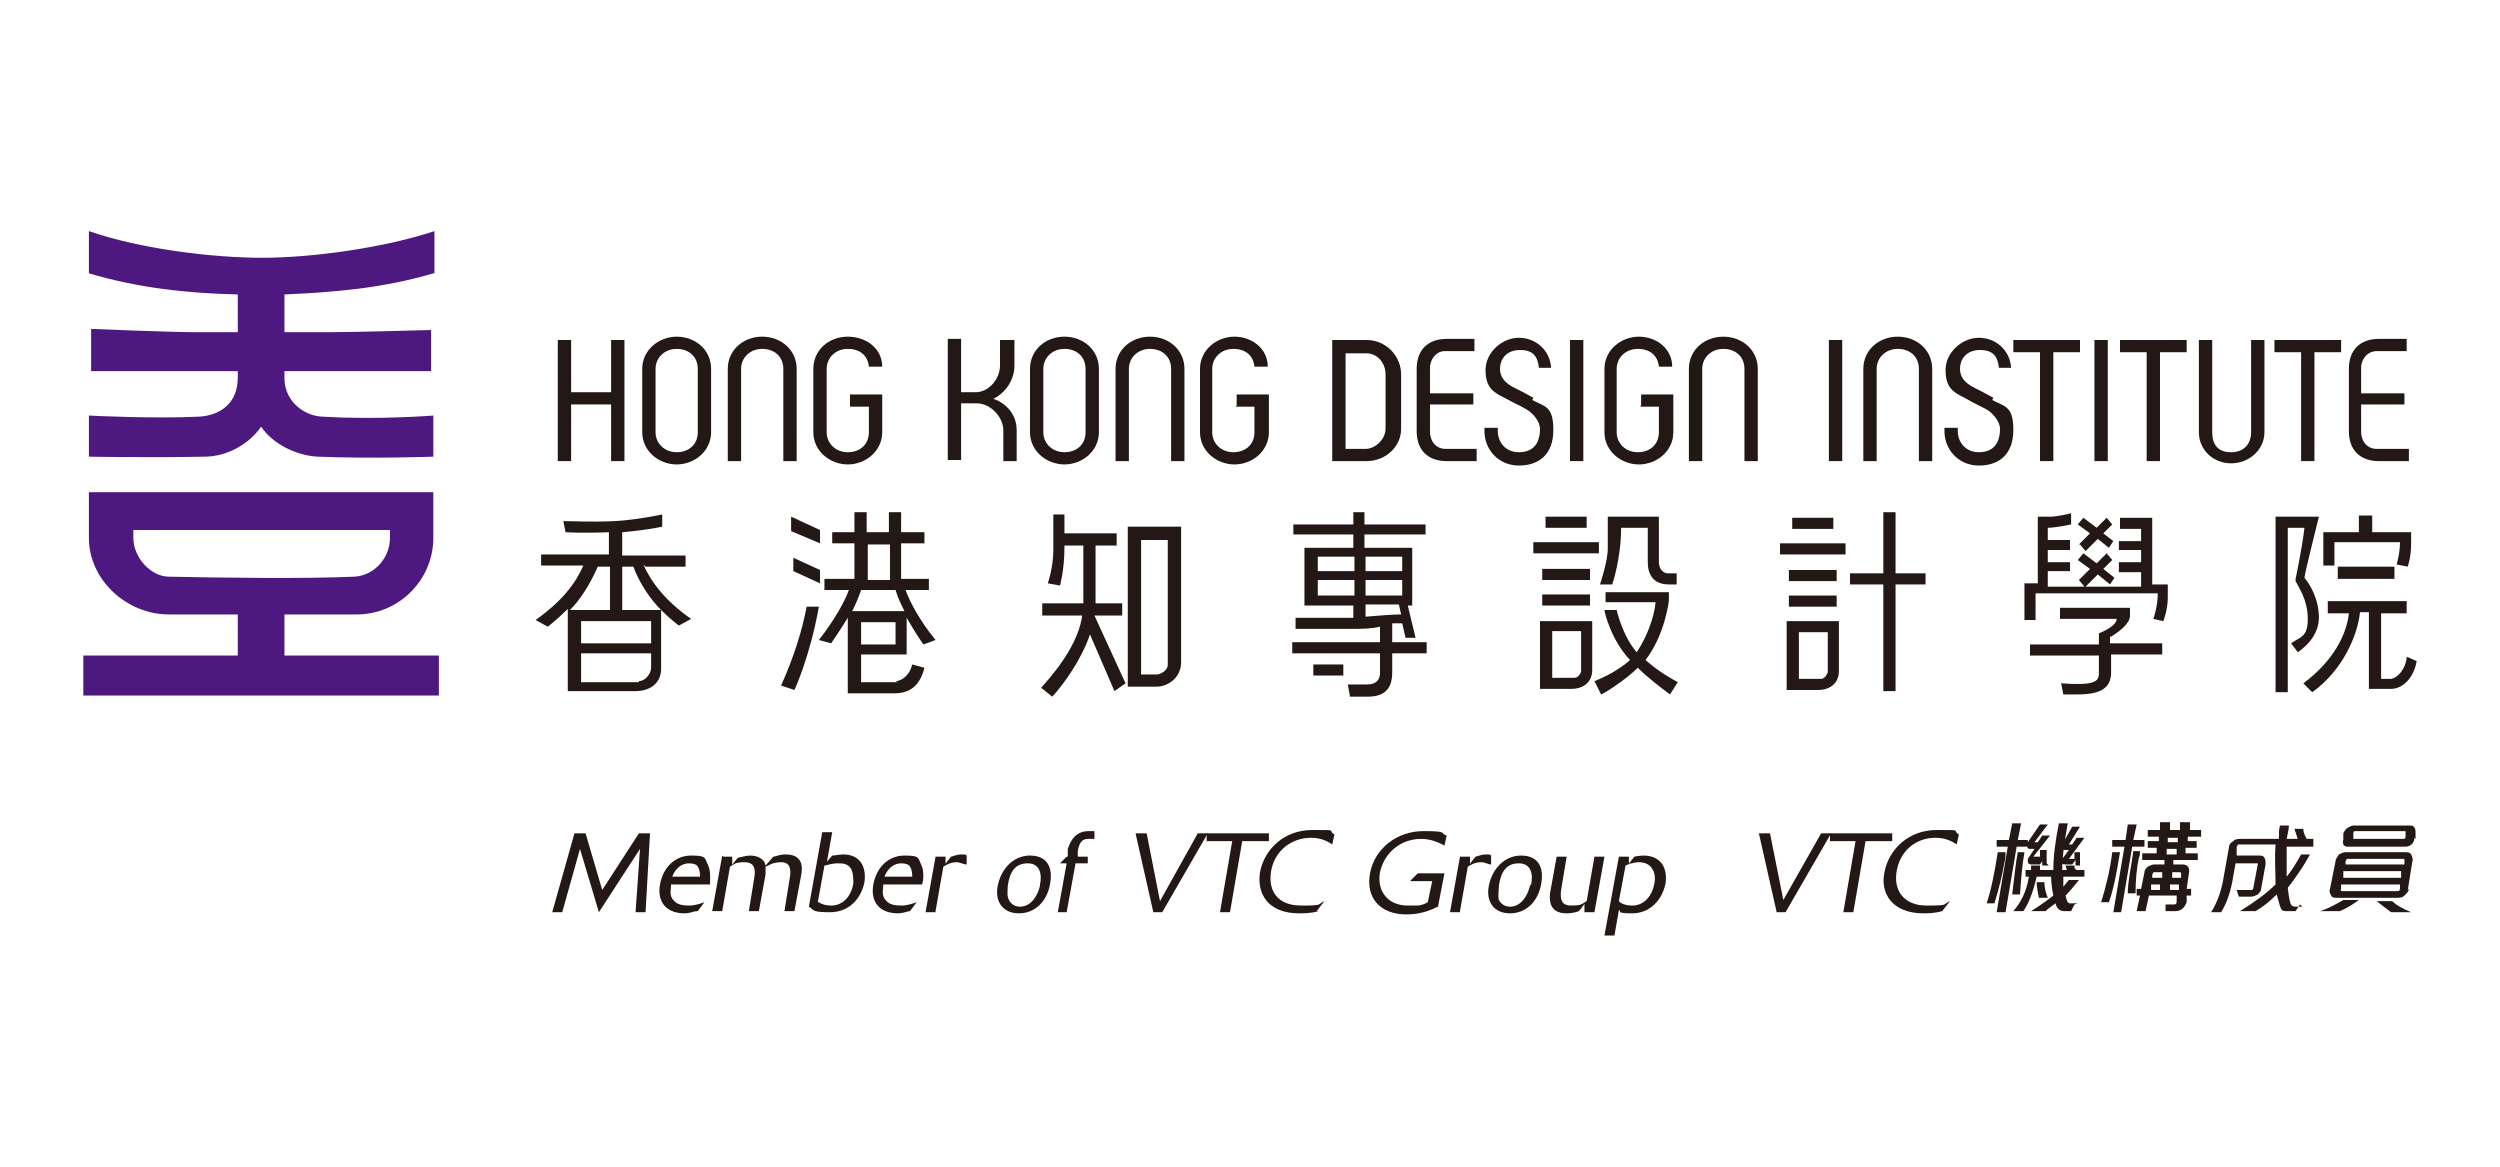 <svg xmlns="http://www.w3.org/2000/svg" id="_&#x5716;&#x5C64;_1" data-name="&#x5716;&#x5C64;_1" viewBox="0 0 225 105"><defs><style>      .st0 {        fill: #231815;      }      .st1 {        fill: #4e1881;        fill-rule: evenodd;      }    </style></defs><g><path class="st1" d="M8,48.4c0,3.8,3.4,6.9,7.2,6.9h6.2v3.7H7.5v3.6h32v-3.6h-13.9v-3.7h6.5c3.8,0,6.9-3.1,6.9-6.9v-4.1H8v4.1ZM12,47.7h23.1v.7c0,1.8-1.4,3.4-3.2,3.5-4.5.2-12,.1-16.7,0-1.6,0-3.2-1.7-3.2-3.5v-.7Z"></path><path class="st1" d="M39.1,24.6v-3.8c-4.5,1.5-11,2.4-15.5,2.4s-11-.8-15.6-2.4v3.8c4.4,1.3,8.8,1.8,13.4,1.9v3.4h-3.7c-2.4,0-9.5-.3-9.5-.3v3.8h13.2v.6c0,2.3-1.6,3.4-3.5,3.5-4.1.2-9.9-.1-9.9-.1v3.7s5.5.1,10.4,0c2,0,4-1.1,5.1-2.7,1,1.5,3.1,2.6,5.1,2.7,4.9.2,10.4,0,10.4,0v-3.7s-5.1.4-9.9.1c-1.5,0-3.5-1.2-3.5-3.5v-.6h13.2v-3.7s-6.8.2-9.5.2h-3.7v-3.4c4.7-.2,9-.6,13.4-1.9Z"></path></g><g><path class="st0" d="M141.3,30.6v10.9h1.2v-10.9h-1.2Z"></path><path class="st0" d="M164.6,30.6v10.9h1.2v-10.9h-1.2Z"></path><path class="st0" d="M188.5,30.6v10.9h1.2v-10.9h-1.2Z"></path><path class="st0" d="M119.9,41.5h3.1c1.7,0,3.1-1.3,3.1-2.9v-4.9c0-1.7-1.4-3.1-3.1-3.1h-3.1v10.9ZM121.1,31.8h1.9c.9,0,1.7.8,1.7,1.9v4.9c0,.9-.9,1.8-1.8,1.8h-1.8v-8.6Z"></path><path class="st0" d="M130.1,40.4c-.8,0-1.4-.6-1.4-1.6v-2.4h3.9v-1h-3.9v-2.3c0-.8.6-1.5,1.3-1.5h2.7v-1.1h-2.5c-1.7,0-2.7,1-2.7,2.7v5.6c0,1.7,1,2.7,2.7,2.7h2.7v-1.1c-.8,0-2.8,0-2.8,0Z"></path><path class="st0" d="M213.9,40.4c-.8,0-1.4-.6-1.4-1.6v-2.4h3.9v-1h-3.9v-2.3c0-.8.6-1.5,1.4-1.5h2.7v-1.1h-2.5c-1.7,0-2.7,1-2.7,2.7v5.6c0,1.7,1,2.7,2.7,2.7h2.7v-1.1c-.8,0-2.8,0-2.8,0Z"></path><path class="st0" d="M187.1,30.6h-5.9v1.1h2.4v9.8h1.2v-9.8h2.4v-1.1h-.2Z"></path><path class="st0" d="M196.7,30.6h-5.9v1.1h2.4v9.8h1.2v-9.8h2.4v-1.1h-.2Z"></path><path class="st0" d="M210.5,30.6h-5.8v1.1h2.4v9.8h1.2v-9.8h2.4v-1.1h-.2Z"></path><path class="st0" d="M56,30.6h-1v4.7h-3.6v-4.7h-1.2v10.9h1.2v-5.1h3.6v5.1h1.2v-10.9h-.2Z"></path><path class="st0" d="M91,30.6h-1v2.3c0,1.2-1,2.4-2.2,2.4h-1.3v-4.8h-1.2v10.9h1.2v-5.1h1.4c1.3,0,2.4,1.3,2.4,2.4v2.8h1.2v-2.8c0-1.5-1.1-2.5-2.1-2.8,1-.5,1.9-1.6,1.9-3v-2.3h-.2Z"></path><g><rect class="st0" x="161.3" y="46.6" width="3.7" height="1"></rect><rect class="st0" x="160.2" y="48.9" width="5.9" height="1"></rect><rect class="st0" x="161" y="51.3" width="4.3" height="1"></rect><rect class="st0" x="161" y="53.6" width="4.3" height="1"></rect><path class="st0" d="M165.5,55.9h-4.7v6.2h2.8c1.1,0,1.9-.6,1.9-1.7v-4.4ZM164.5,60.5c0,0-.2.6-.6.6,0,0-1.2,0-2,0v-4.2h2.6v3.6Z"></path><path class="st0" d="M170.6,51.6v-5.5h-1.1v5.5h-3v1h3v9.6h1.1v-9.6h2.7v-1h-2.7Z"></path><path class="st0" d="M98.5,55.4h2.5v-1.1h-2.4s0,0,0-.1v-5.1h1.9v-1.1h-4.7c0-1,0-1.7,0-1.7h-1c0,.7,0,1.6,0,3.2s-.5,3-.5,3l1.1.2s.4-1.4.4-3.4v-.2h1.7v5.2h-3.7v1.1h3.6c-.3,2.1-1.7,4.3-3.7,6.5l1,.8c1.1-1.2,2.6-3.3,3.4-5.6l2.2,5.1,1-.7-2.8-6.1s0,0,0,0ZM101.5,47.5v14.3h2.6c1,0,2.2-.8,2.2-2.2v-12.2h-4.8ZM105.1,59.8c0,.7-.9.9-.9.9,0,0-.9,0-1.5,0v-12.1h2.4v11.2Z"></path><path class="st0" d="M210.4,52.1h5.1v-1.1h-5.1v1.1ZM209.1,50.9h1v-2.1h5.9c0,1-.3,2-.3,2l1,.2s.3-.9.3-2,0-1.1,0-1.1h-3.5v-1.5h-1.2v1.5h-3.2v3.1ZM208.7,55.6c0-1.7-.8-3-1.3-3.6,0-.3,1.3-5.5,1.3-5.5h-3.9v15.8h1.1v-14.8h1.5c-.2,1.8-.8,4.6-.8,4.6v.2c.3.6,1.1,1.7,1.1,3.4s-.7,1.6-1.5,2.2l.6.8c.9-.6,1.9-1.7,1.9-3.1ZM216.6,59.2c-.1,1-.8,1.8-1.4,1.9-.5,0-.9,0-.9,0v-5.9h2.3v-1.1h-7.1v1.1h1.9c-.2,1.9-1.4,4.3-4.1,6.3l.8.8c2.8-2,4.1-5.2,4.3-7.2h.8v6.9s2,0,2,0c.9,0,2-.8,2.3-2.5l-.9-.4Z"></path><path class="st0" d="M118.2,60.8h2.7v-1h-2.7v1ZM125.3,57.6v-1.5c.4,0,.7,0,.9,0l.3,1.3h.9c0,0-.7-2.9-.7-2.9h.4v-5.2h-4.3v-1.2h5.5v-.9h-5.5v-1.1h-1v1.1h-5.4v.9h5.4v1.2h-4.4v5.2h4.4v1.1h0c-2.7,0-5.2,0-5.2,0v1c.1,0,3.3,0,5.1,0,.8,0,1.7,0,2.5-.2v1.4s-7.9,0-7.9,0v1h7.9v1.8c0,.6-.4,1-1.1,1h-1.8l.2,1.1h1.6c1.6,0,2.2-.8,2.2-2.2v-1.7h3.1v-1h-3.1ZM121.9,53.6h-3.3v-1.4h3.3v1.4ZM121.9,51.4h-3.3v-1.3h3.3v1.3ZM122.9,50.1h3.3v1.3h-3.3v-1.3ZM122.9,52.2h3.3v1.4h-3.3v-1.4ZM122.9,55.5v-1.1h3l.2.9c-.7,0-2,.1-3.2.2Z"></path><path class="st0" d="M58.1,51h3.6v-1h-5.7v-2.1c2.3-.2,3.6-.5,3.6-.5v-1.1s-2.3.5-4.3.6c-2.1.1-3.5,0-4.6,0l.2,1s1.6.1,3.9,0v2h-6.1v1h3.8c-.7,1.6-1.9,3.2-4.3,4.9l1.1.6s.8-.6,1.8-1.6v7.4h6.1c1.4,0,2.3-.8,2.3-2v-5.3c.9.9,1.6,1.4,1.6,1.4l1.1-.6c-2.3-1.6-3.6-3.3-4.3-4.9ZM53.8,51h1.1v3.9h-3.6c.9-.9,1.8-2.3,2.5-3.9ZM58.6,57.9h-6.3v-2h6.3v2ZM57.5,61.4h-5.2v-2.6h6.3v1.3c0,.5-.5,1.2-1.1,1.2ZM56,54.9v-3.9h1c.6,1.6,1.6,3,2.5,3.9h-3.5Z"></path></g><path class="st0" d="M66.7,41.5v-8.3c0-1,.8-1.8,1.9-1.8s1.9.7,1.9,1.8v8.3h1.2v-8.3c0-1.7-1.4-2.9-3.1-2.9s-3.1,1.2-3.1,2.9v8.3h1.2Z"></path><path class="st0" d="M60.9,30.3c-1.6,0-3.1,1.2-3.1,2.9v5.7c0,1.7,1.5,2.9,3.1,2.9s3.1-1.2,3.1-2.9v-5.7c0-1.7-1.4-2.9-3.1-2.9ZM62.8,38.9c0,1.1-.8,1.8-1.9,1.8s-1.9-.8-1.9-1.8v-5.7c0-1,.8-1.8,1.9-1.8s1.9.7,1.9,1.8v5.7Z"></path><path class="st0" d="M101.6,41.5v-8.3c0-1,.8-1.8,1.9-1.8s1.9.7,1.9,1.8v8.3h1.2v-8.3c0-1.7-1.4-2.9-3.1-2.9s-3.1,1.2-3.1,2.9v8.3h1.2Z"></path><path class="st0" d="M153.2,41.5v-8.3c0-1,.8-1.8,1.9-1.8s1.9.7,1.9,1.8v8.3h1.2v-8.3c0-1.7-1.4-2.9-3.1-2.9s-3.1,1.2-3.1,2.9v8.3h1.2Z"></path><path class="st0" d="M168.9,41.5v-8.3c0-1,.8-1.8,1.9-1.8s1.9.7,1.9,1.8v8.3h1.2v-8.3c0-1.7-1.4-2.9-3.1-2.9s-3.1,1.2-3.1,2.9v8.3h1.2Z"></path><path class="st0" d="M202.6,30.6v8.3c0,1-.6,1.8-1.8,1.8s-1.7-.7-1.7-1.8v-8.3h-1.2v8.3c0,1.6,1.3,2.8,2.9,2.8s3-1.2,3-2.8v-8.3h-1.2Z"></path><path class="st0" d="M95.8,30.3c-1.7,0-3.1,1.2-3.1,2.9v5.7c0,1.7,1.5,2.9,3.1,2.9s3.1-1.2,3.1-2.9v-5.7c0-1.7-1.4-2.9-3.1-2.9ZM97.7,38.9c0,1.1-.8,1.8-1.9,1.8s-1.9-.8-1.9-1.8v-5.7c0-1,.8-1.8,1.9-1.8s1.9.7,1.9,1.8v5.7Z"></path><path class="st0" d="M138,35.8c-.7-.4-1.3-.7-1.9-1-.7-.4-1.1-.9-1.1-1.6,0-.9.6-1.7,1.8-1.7s1.6.6,1.7,1.6h1.1c-.1-1.6-1.4-2.7-2.9-2.7s-3,1.3-3,2.9.7,2,1.7,2.5c.7.4,1.6.8,1.9,1,.6.3,1.3,1.1,1.3,1.8,0,1.4-.7,2.1-1.9,2.1s-1.9-.9-1.9-1.9v-.3h-1.2v.3c0,1.7,1.3,3.1,3.1,3.1s3.1-1,3.1-3.2-.8-2.1-1.9-2.7Z"></path><path class="st0" d="M179.4,35.8c-.7-.4-1.3-.7-1.9-1-.7-.4-1.1-.9-1.1-1.6,0-.9.6-1.7,1.8-1.7s1.6.6,1.7,1.6h1.1c-.1-1.6-1.4-2.7-2.9-2.7s-3,1.3-3,2.9.7,2,1.7,2.5c.7.4,1.5.8,1.9,1,.6.3,1.3,1.1,1.3,1.8,0,1.4-.7,2.1-1.9,2.1s-1.9-.9-1.9-1.9v-.3h-1.2v.3c0,1.7,1.3,3.1,3.1,3.1s3.1-1,3.1-3.2-.8-2.1-1.9-2.7Z"></path><path class="st0" d="M147.6,36.6h1.7v2.3c0,1.1-.8,1.8-1.9,1.8s-1.9-.8-1.9-1.8v-5.7c0-1,.8-1.8,1.9-1.8s1.8.6,1.9,1.6h1.2c0-1.6-1.4-2.7-3-2.7s-3.1,1.2-3.1,2.9v5.7c0,1.7,1.5,2.9,3.1,2.9s3.1-1.2,3.1-2.9v-3.4h-2.9v1Z"></path><path class="st0" d="M111.2,36.6h1.7v2.3c0,1.1-.8,1.8-1.9,1.8s-1.9-.8-1.9-1.8v-5.7c0-1,.8-1.8,1.9-1.8s1.8.6,1.9,1.6h1.2c0-1.6-1.4-2.7-3-2.7s-3.1,1.2-3.1,2.9v5.7c0,1.7,1.5,2.9,3.1,2.9s3.1-1.2,3.1-2.9v-3.4h-2.9v1Z"></path><path class="st0" d="M76.5,36.6h1.7v2.3c0,1.1-.8,1.8-1.9,1.8s-1.9-.8-1.9-1.8v-5.7c0-1,.8-1.8,1.9-1.8s1.8.6,1.9,1.6h1.2c0-1.6-1.4-2.7-3.1-2.7s-3.1,1.2-3.1,2.9v5.7c0,1.7,1.5,2.9,3.1,2.9s3.1-1.2,3.1-2.9v-3.4h-2.9v1Z"></path><path class="st0" d="M142.8,46.5h-3.7v1h3.7v-1ZM143.9,48.8h-5.9v1h5.9v-1ZM138.8,51.2v1h4.3v-1h-4.3ZM138.8,54.5h4.3v-1h-4.3v1ZM138.6,62h2.8c1.1,0,1.9-.6,1.9-1.7v-4.4h-4.7v6.2ZM139.7,56.8h2.6v3.6c0,.1-.2.6-.6.6h-2v-4.2ZM145.8,47.5h2.5v3.1c0,1.1.5,2,1.9,2h.7v-1c.1,0-.4,0-.8,0s-.8-.4-.8-1v-4.1h-4.6s0,1.8,0,2.9c0,1.1-.7,3.2-.7,3.2h1.1c0,0,.8-2.3.8-5.1ZM150.2,54.1v-.8c0,0-5.7,0-5.7,0v.9h4.5c-.1,1.3-.8,3.2-1.7,4.5-1.3-1.5-1.8-3.8-1.8-3.8h-1.1c0,.2.6,2.7,2.3,4.5-1.3,1.2-3.2,1.9-3.2,1.9l.6,1.2c.1,0,2.1-1.2,3.3-2.4.9.9,2.1,1.8,2.9,2.4l.7-1.1c-.7-.4-1.8-1-2.9-2,1.7-2.2,2.1-5.2,2.1-5.4Z"></path><path class="st0" d="M190,57.3c.8-.5,1.7-1.2,1.7-1.9s0-.7,0-.7h-6.3v1h5.1c0,.7-1.6,1.3-1.6,1.3v1h-6.2v1h6.2v1.6c0,.8-.5,1.1-3.4.9l.2,1c2,0,4.3.2,4.3-2v-1.6h4.6v-1h-4.7v-.6ZM193.7,52.7v-6.1h-2.9v1h1.9v1.1h-2v.8h2v1.1h-2v.9h2v1.3h-5l1.1-1.1,1.1.9.4-.6-1-.8.8-.8-.5-.6-.9.9-1.2-.9-.5.6,1.1.8-1,1,.5.6h-3.3v-1.4h2v-.8h-2v-1.1h2v-.9h-2v-1.1c.7,0,2.1-.3,2.1-.3v-1s-1.3.3-1.8.3-1.2,0-1.2,0v6h-1.2v3.3h1v-2.4h11c0,1.2-.4,2.3-.4,2.3l.9.2s.4-1,.4-2.1,0-1.2,0-1.2h-1.4ZM187.2,49l.5.6,1.1-1.1,1,.8.4-.6-.9-.7.8-.8-.5-.6-.9.9-1.2-.9-.5.6,1.1.8-1,1Z"></path><path class="st0" d="M73.8,47.7l-2.6-1.2v1.3s2.6,1.1,2.6,1.1v-1.2ZM71.4,50.1v1.3c0,0,2.4,1.1,2.4,1.1v-1.2c0,0-2.4-1.1-2.4-1.1ZM80.8,61.4h-3.3v-2.5h4.1v-3.3c.8,1.4,1.5,2.4,1.5,2.4l1.1-.4c-1.4-1.7-2.3-3.4-2.7-4.5h2.1v-1h-2.5v-3.2h2.1v-1h-2.1v-1.8h-1.1v1.8h-2v-1.8h-1.1v1.8h-2v1h2v3.2h-2.7v1h2.2c-.4,1.1-1.3,2.7-2.7,4.5l1.1.3s.7-1,1.5-2.3v6.8h4.2c1.4,0,2.3-.7,2.7-2.3l-1.1-.3c-.2.9-.9,1.5-1.5,1.5ZM80.6,58h-3.1v-2h3.1v2ZM78.1,49h2v3.2h-2v-3.2ZM77.6,53.1h3c.2.7.5,1.3.8,1.9h-4.7c.3-.6.6-1.3.8-1.9ZM70.3,61.7l1.2.4s1.4-3,2.2-7.5h-1.1c-.4,2.1-1.1,4.4-2.3,7.1Z"></path></g><g><g><path class="st0" d="M58.2,82.1h-1l.4-5.7-3.7,5.7-1.7-5.7-1.6,5.7h-.9l2-7.1h1l1.5,5.1,3.3-5.1h1l-.4,7.1Z"></path><path class="st0" d="M62.7,82c-.2,0-.6.2-1.1.2-1.5,0-2.5-.9-2.2-2.6.3-1.6,1.4-2.6,2.8-2.6s1.2.2,1.5.8c.3.6.2,1.4.2,1.8h-3.5c0,.3-.2,1,.2,1.4.3.4.8.5,1.4.5s1.1-.2,1.4-.3l-.6.8ZM63,78.9c0-.2,0-.6-.2-.9-.1-.2-.4-.3-.8-.3-.6,0-1.2.4-1.5,1.2h2.5Z"></path><path class="st0" d="M65.1,77.1h.8v.8c-.1,0,.5-.7.5-.7.1,0,.7-.2,1.1-.2.7,0,1.3.3,1.4.9l.7-.8c.2,0,.5-.2,1.1-.2,1.4,0,1.6.9,1.4,1.9l-.6,3.2h-.9l.5-3.1c.1-.7,0-1.3-.8-1.3s-1.1.3-1.4.4c0,.2,0,.2,0,.7l-.6,3.3h-.9l.5-3.1c.1-.7,0-1.3-.9-1.3s-.9.2-1.3.4l-.7,4h-.9l.9-5Z"></path><path class="st0" d="M74.3,77.7l.6-.7c.3,0,.6-.1,1-.1,1.5,0,2.1,1.1,1.9,2.5-.3,1.5-1.4,2.7-3.1,2.7s-1.4-.2-1.9-.5l1.2-6.7h.9l-.5,2.8ZM73.7,81.2c.1.1.5.3,1.1.3,1.3,0,1.9-1.2,2-2,0-.4,0-.9-.2-1.3-.3-.5-.8-.5-1.2-.5-.6,0-1,.2-1.2.2l-.6,3.3Z"></path><path class="st0" d="M81.9,82c-.2,0-.6.2-1.1.2-1.5,0-2.5-.9-2.2-2.6.3-1.6,1.4-2.6,2.8-2.6s1.2.2,1.5.8c.3.6.2,1.4.1,1.8h-3.5c0,.3-.2,1,.2,1.4.3.4.8.5,1.4.5s1.1-.2,1.4-.3l-.6.8ZM82.1,78.9c0-.2,0-.6-.2-.9-.1-.2-.4-.3-.8-.3-.6,0-1.2.4-1.5,1.2h2.5Z"></path><path class="st0" d="M84.2,82.1h-.9l.9-5h.9v.7c-.1,0,.5-.7.5-.7.1,0,.5-.2.9-.2s.4,0,.5.1v.8c-.3,0-.6-.2-.9-.2-.5,0-.9.2-1.2.4l-.7,4Z"></path><path class="st0" d="M91.7,82.2c-1.4,0-2.2-1-1.9-2.5.3-1.5,1.4-2.7,2.9-2.7s2.1,1,1.8,2.6c-.3,1.6-1.4,2.6-2.8,2.6ZM93.6,79.6c.2-.9,0-1.9-1.1-1.9s-1.6.7-1.8,2c0,.4-.1.9.1,1.3.2.4.6.6,1,.6,1,0,1.6-1,1.8-1.9Z"></path><path class="st0" d="M96.1,82.1h-.9l.8-4.4h-.6l.6-.6h.1v-.7c.3-.9.8-1.6,1.9-1.6s.4,0,.5,0v.7c-.2,0-.4,0-.6,0-.6,0-.8.5-.9,1.1v.5c-.1,0,.9,0,.9,0v.6h-1.1l-.8,4.4Z"></path><path class="st0" d="M104.7,82.1h-.9l-1.6-7.1h1l1.2,6.1,3.4-6.1h.9l-4.1,7.1Z"></path><path class="st0" d="M110.7,82.1h-.9l1.1-6.4h-2.3v-.7h5.6v.7h-2.4l-1.1,6.4Z"></path><path class="st0" d="M118.7,82c-.7.2-1.3.2-1.8.2-2.8,0-3.8-1.8-3.5-3.7.4-2.1,2.2-3.8,4.7-3.8s1.3,0,2,.4l-.2.9c-.3-.2-.9-.6-1.9-.6-1.8,0-3.3,1.2-3.6,3-.3,1.8.6,3.1,2.7,3.1s1.4-.1,2.1-.4l-.7.9Z"></path><path class="st0" d="M129.4,81.6c-.4.2-1.4.7-2.8.7-2.4,0-3.7-1.5-3.3-3.7.4-2.2,2.4-3.8,4.8-3.8s1.4.2,2.1.4l-.2.9c-.4-.2-1.1-.6-2.1-.6-1.8,0-3.3,1.2-3.7,3-.3,1.7.7,3,2.5,3s.5,0,.8,0c.5,0,.8-.2,1-.3l.4-1.9h-2l.7-.7h2.4l-.6,3.1Z"></path><path class="st0" d="M131.4,82.1h-.9l.9-5h.9v.7c-.1,0,.5-.7.5-.7.1,0,.5-.2.9-.2s.4,0,.5.1v.8c-.3,0-.5-.2-.9-.2-.5,0-.9.2-1.2.4l-.7,4Z"></path><path class="st0" d="M135.9,82.2c-1.4,0-2.2-1-1.9-2.5.3-1.5,1.4-2.7,2.9-2.7s2.1,1,1.8,2.6c-.3,1.6-1.4,2.6-2.8,2.6ZM137.8,79.6c.2-.9,0-1.9-1.1-1.9s-1.6.7-1.8,2c0,.4-.1.9,0,1.3.2.4.6.6,1,.6,1,0,1.6-1,1.8-1.9Z"></path><path class="st0" d="M143.5,82.1h-.9v-.8c.1,0-.5.7-.5.7-.5.2-1,.2-1.1.2-1.3,0-1.6-.8-1.5-1.8l.6-3.3h.9l-.5,3c-.1.8,0,1.4.9,1.4s.9-.1,1.4-.4l.7-4h.9l-.9,5Z"></path><path class="st0" d="M147,77.1c.2,0,.5-.1.9-.1,1.5,0,2.2,1,2,2.5-.3,1.5-1.4,2.7-3,2.7s-.9-.2-1.2-.3l-.4,2.3h-.9l1.3-7.1h.9v.7c-.1,0,.5-.7.5-.7ZM145.8,81.2c.1.1.5.3,1.1.3,1.1,0,1.8-.9,2-2,.1-.6,0-1-.2-1.3-.2-.4-.7-.6-1.2-.6s-1,.2-1.2.3l-.6,3.2Z"></path></g><g><g><path class="st0" d="M160.8,82.1h-.9l-1.6-7.1h1l1.2,6,3.4-6h.9l-4.1,7.1Z"></path><path class="st0" d="M166.8,82.1h-.9l1.1-6.4h-2.3v-.7h5.6v.7h-2.4l-1.1,6.4Z"></path><path class="st0" d="M174.8,82c-.7.2-1.3.2-1.7.2-2.8,0-3.9-1.8-3.5-3.7.4-2.1,2.2-3.8,4.7-3.8s1.3,0,2,.4l-.2.9c-.3-.2-.9-.6-1.9-.6-1.8,0-3.2,1.2-3.5,3-.3,1.7.6,3.1,2.7,3.1s1.4-.1,2.1-.4l-.7.9Z"></path></g><g><path class="st0" d="M180.5,76.7c0,.3,0,.6-.1.9-.2,1.2-.5,2.4-.9,3.7h-.7c.4-1.2.7-2.7,1-4.6h.6ZM182.4,76.2h-.9l-1,5.9h-.8l1-5.9h-1v-.6h1.1l.3-1.5h.8l-.3,1.5h.9v.6ZM186.7,81.4l-.3.6h-.6c-.4,0-.7-.2-.8-.7-.4.3-.7.5-.9.7h-1.3c.8-.5,1.5-1,2-1.4-.1-.5-.2-1.1-.2-1.7h-1.3c-.3,1.3-.7,2.4-1.2,3.1h-.9c.7-.8,1.2-1.8,1.4-3.1h-.3v-.6h.5c0-.1,0-.2,0-.4h.8c0,.2,0,.3,0,.4h1.2c0-1.3.2-2.7.5-4.2h.8c-.3,1.6-.5,3-.5,4.2h.4c0-.2-.1-.3-.1-.4h.8c0,.2,0,.3.2.4h.7v.6h-1.9c0,.3,0,.6,0,.9.2-.2.3-.4.5-.6h.9c-.4.5-.8,1-1.2,1.4.1.5.2.7.4.7h.7ZM181.8,80.5h-.7c.2-1.6.3-2.8.5-3.8h.6c-.2,1.1-.3,2.4-.4,3.8ZM184.4,77.9h-.6c0-.1,0-.3,0-.4l-.2.3h-.8c-.2,0-.3-.1-.3-.3,0,0,0-.1,0-.2l.6-.9h-.4c-.2,0-.3-.1-.2-.4,0,0,0-.1,0-.2l1.1-1.6h.7l-1.2,1.6h.3l.4-.6h.7l-1.5,1.9h.6v-.6h.6c0,.4,0,.8,0,1.2ZM184.3,80.8h-.8c-.1-.5-.2-1-.2-1.4h.7c0,.5.1.9.3,1.4ZM187.3,77.9h-.5c0-.2,0-.4,0-.5l-.3.4h-.6c-.3,0-.4-.1-.4-.3,0,0,0-.2.1-.2l.6-.8h-.3c-.3,0-.4-.1-.3-.3,0,0,0-.1,0-.2l.9-1.6h.7l-1,1.6h.3l.4-.6h.7l-1.4,1.9h.5c0-.2,0-.4,0-.6h.5c0,.4,0,.8,0,1.2Z"></path><path class="st0" d="M190.8,76.7c-.3,1.9-.6,3.4-1,4.5h-.7c.4-1.3.8-2.8,1-4.5h.6ZM192.9,76.2h-1l-1,5.9h-.7l1-5.9h-1.1v-.6h1.2l.2-1.4h.8l-.3,1.4h1v.6ZM192.2,80.4h-.7c0-1.1.3-2.3.5-3.8h.6c0,.2,0,.4-.1.6-.2.9-.3,2-.3,3.2ZM197.2,80.6h-.4v.6c-.2.5-.5.8-1,.8h-.9v-.6c-.1,0,.7,0,.7,0,.2,0,.3,0,.3-.3v-.5c0,0-2.5,0-2.5,0l-.3,1.4h-.8l.3-1.4h-.3v-.6h.4l.3-1.5c0-.2.1-.3.3-.5.2-.1.4-.2.6-.2h.9v-.4c0,0-2,0-2,0v-.6h1.3v-.5c0,0-.8,0-.8,0v-.6h1v-.4c0,0-1,0-1,0v-.6h1.1v-.7h.9v.7c-.1,0,.9,0,.9,0v-.7h.9v.7c-.1,0,1,0,1,0v.6h-1.2v.4c0,0,.8,0,.8,0v.6h-1v.5c0,0,1.1,0,1.1,0v.6h-2.2v.4c0,0,.8,0,.8,0,.5,0,.7.3.6.8l-.2,1.4h.4v.6ZM194.4,80.1v-.5c0,0-.8,0-.8,0v.5c-.1,0,.8,0,.8,0ZM194.6,79v-.5c0,0-.6,0-.6,0,0,0-.1,0-.2,0,0,0,0,.1-.1.2v.3s.9,0,.9,0ZM195.9,76.9v-.5c0,0-.9,0-.9,0v.5c0,0,.9,0,.9,0ZM196,75.8v-.4c0,0-.9,0-.9,0v.4c0,0,.9,0,.9,0ZM196.1,80.1v-.5c0,0-.8,0-.8,0v.5c0,0,.8,0,.8,0ZM196.3,79v-.3c0-.1,0-.2-.1-.2h-.7v.5c0,0,.8,0,.8,0Z"></path><path class="st0" d="M207,81.4l-.4.6h-.8c-.2,0-.4,0-.5-.2-.1-.2-.2-.6-.4-1.3-.6.6-1.2,1.1-1.9,1.5h-1.4c1.3-.8,2.4-1.6,3.2-2.4,0-1.1-.1-2.3,0-3.6h-3.2c0,0-.1,0-.2,0,0,0,0,.1-.1.2v.8c-.1,0,2,0,2,0,.2,0,.4,0,.5.2.1.2.1.3.1.6l-.4,2.2c0,.2-.2.4-.3.5-.2.1-.4.2-.6.2h-1.1l-.2-.6h1.2c0,0,.1,0,.2,0,0,0,.1-.1.1-.2l.4-2.1s0,0,0-.1c0,0,0,0-.1,0h-1.9l-.2,1.1c-.2,1.4-.6,2.5-1.1,3.3h-.9c.5-.8.9-1.8,1.1-3l.5-2.8c0-.3.2-.5.4-.6.2-.2.4-.2.7-.2h3.4c0-.5,0-.9.1-1.2h.8c0,.3-.1.7-.2,1.2h1c-.1-.3-.2-.6-.3-.9h.8c0,.4.2.7.3.9h.6v.7h-2.4c0,1,0,1.9,0,2.7.5-.6.9-1.3,1.3-2h.8c-.6,1.1-1.3,2.1-2,3,.1.9.2,1.4.3,1.5,0,.1.2.2.4.2h.6Z"></path><path class="st0" d="M212.3,81c-.4.3-1,.7-1.7,1h-1.8c.7-.2,1.4-.6,2.1-1h1.4ZM216.8,80c0,.2-.2.4-.4.6-.2.2-.4.2-.7.2h-5.4c-.2,0-.4,0-.5-.2-.1-.2-.2-.4-.1-.6l.5-2.5c0-.2.2-.4.3-.6.2-.1.4-.2.6-.2h5.3c.3,0,.5,0,.6.2.1.2.2.4.1.7l-.4,2.5ZM216,80v-.4c0,0-5.3,0-5.3,0v.4c-.1.1,0,.2.1.2h4.9c.2,0,.3,0,.3-.3ZM216.1,79v-.6c.1,0-5.2,0-5.2,0v.6c-.1,0,5.2,0,5.2,0ZM217.3,75.4c0,.5-.4.8-.8.8h-5.2c-.1,0-.3,0-.4-.2,0-.1-.1-.2,0-.4v-.6c.1-.2.2-.4.4-.5.2-.1.3-.2.5-.2h5.1c.2,0,.3,0,.4.2.1.1.1.3.1.5v.5ZM216.4,77.8v-.3c0-.2,0-.2-.1-.2h-4.9c0,0-.1,0-.2,0,0,0,0,.1-.1.2v.3s5.3,0,5.3,0ZM216.5,75.4v-.4c0-.1,0-.2,0-.2h-4.5c-.1,0-.2,0-.2.2v.3c0,.1,0,.2,0,.2h4.5c.1,0,.2,0,.2-.2ZM217,82.1h-1.8c-.4-.3-.8-.6-1.3-1h1.4c.4.4,1,.7,1.7,1Z"></path></g></g></g></svg>